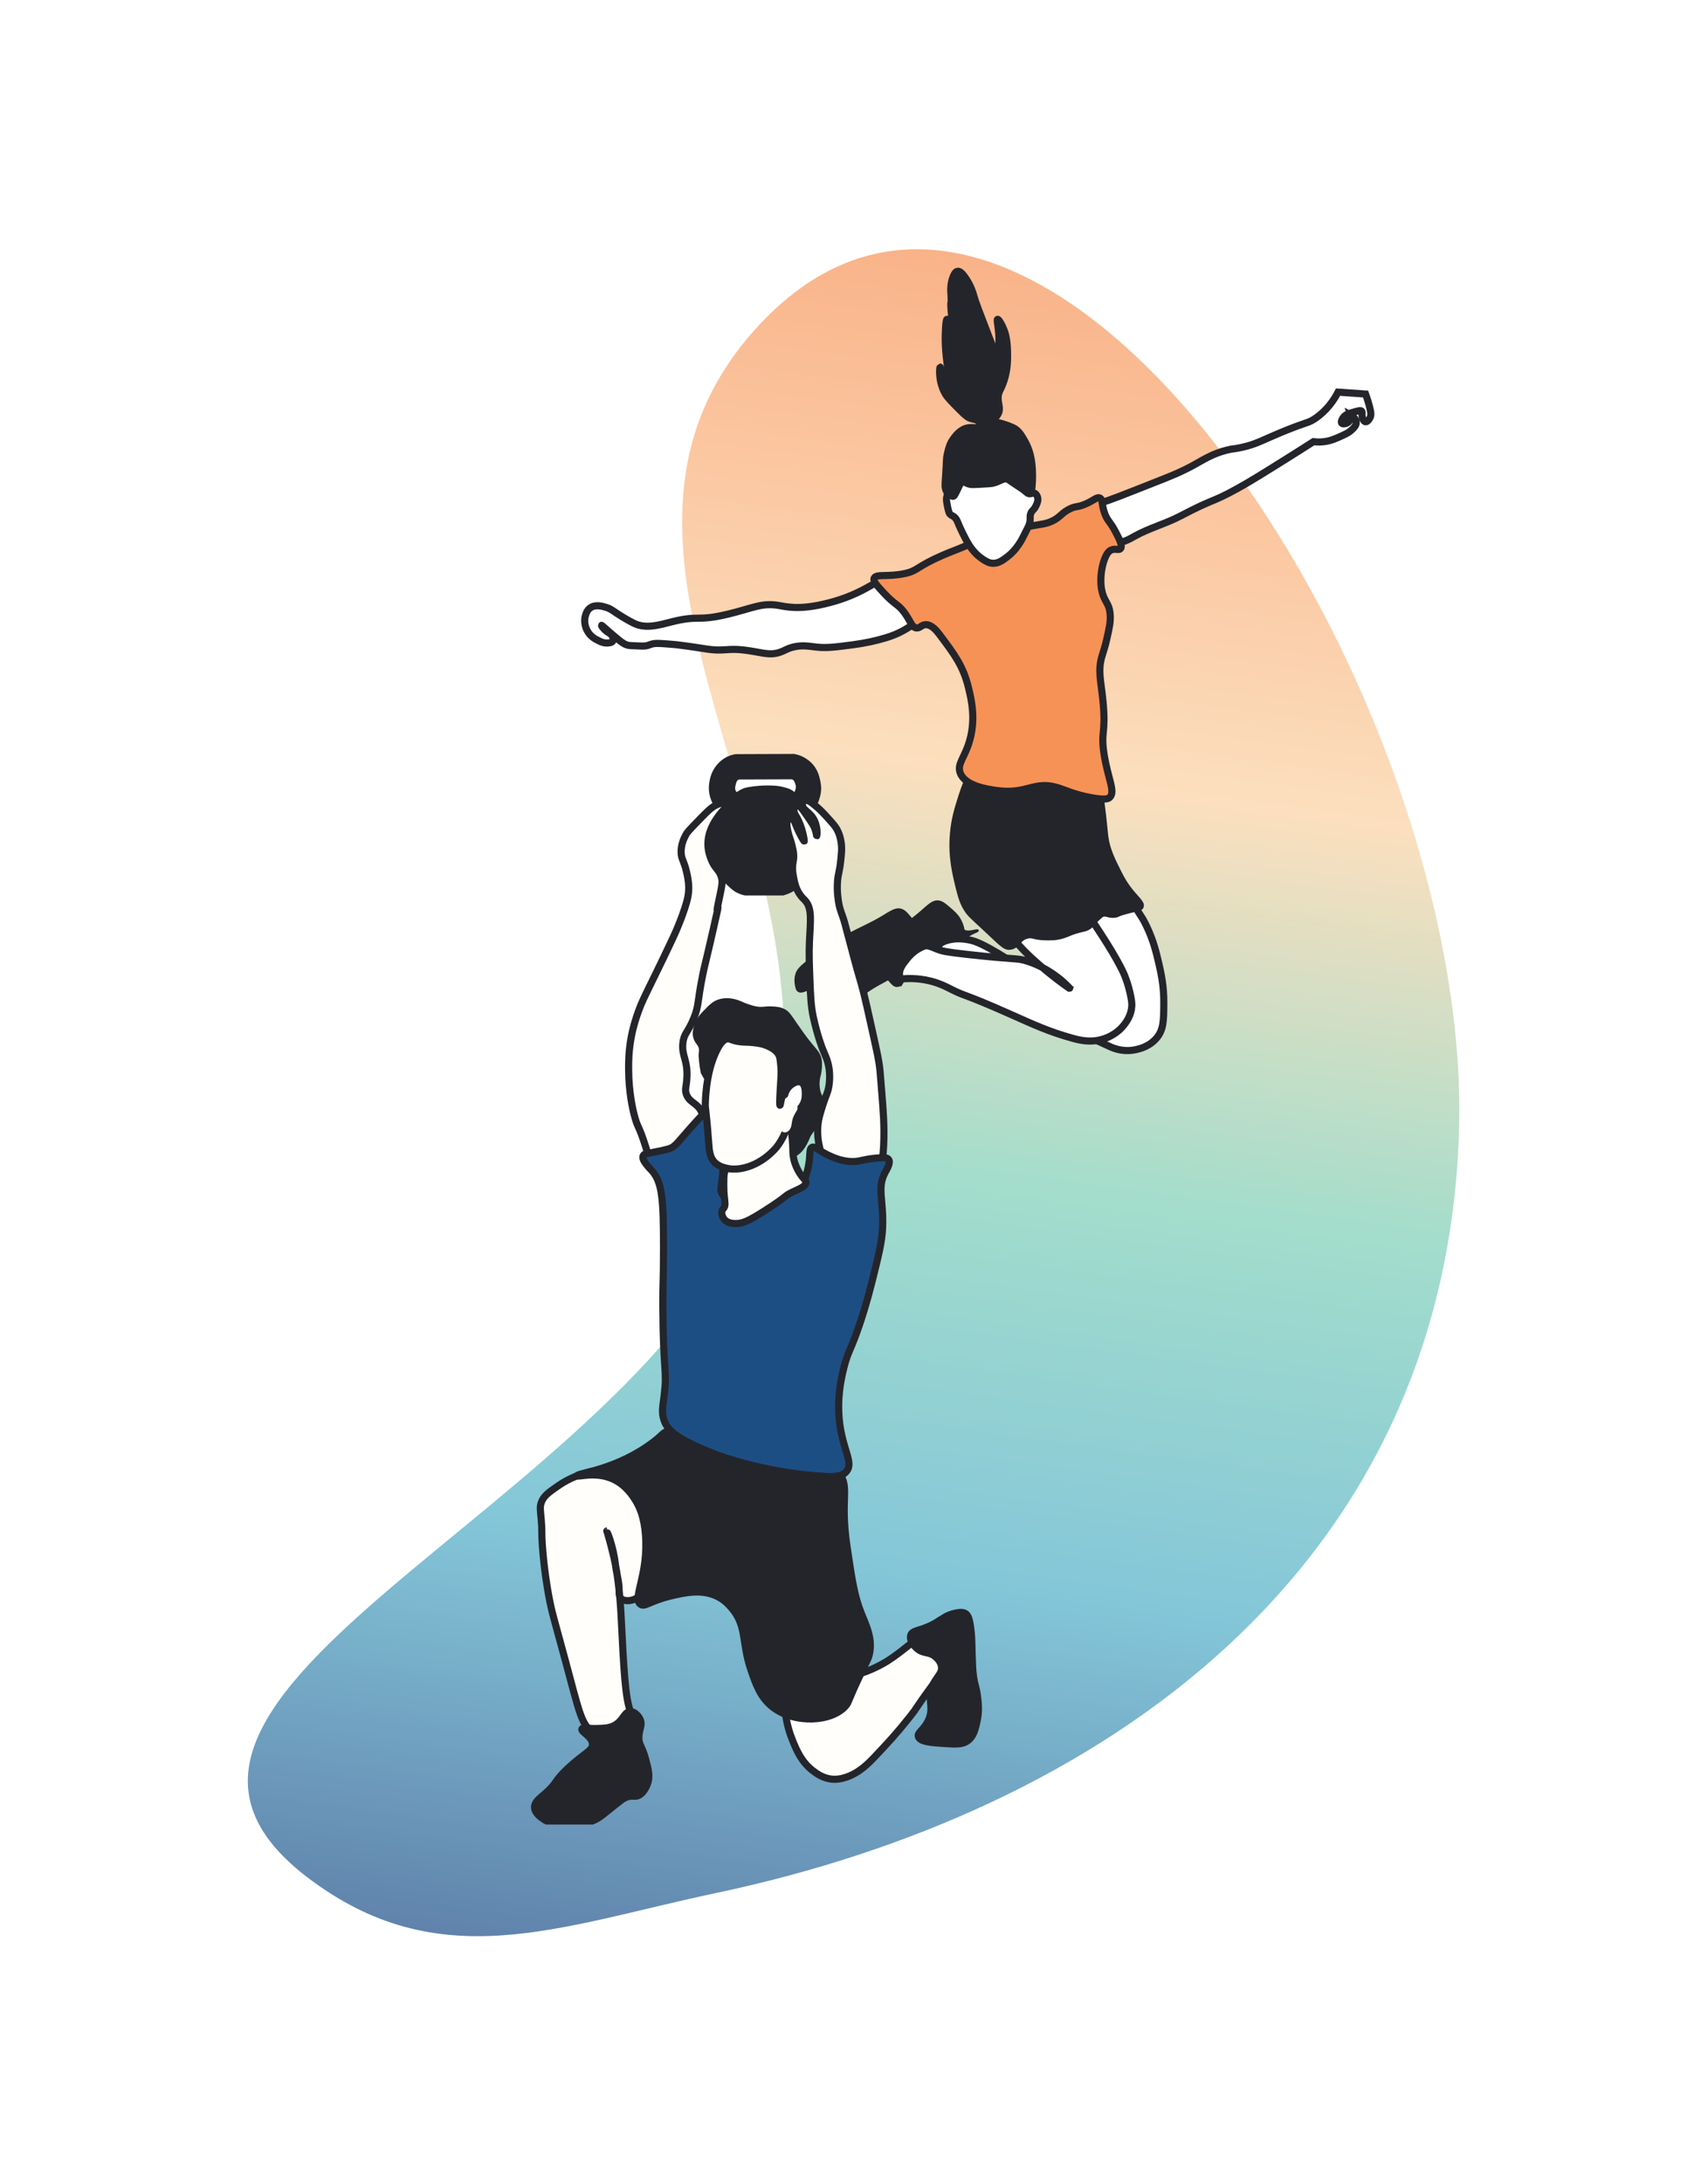 <svg xmlns="http://www.w3.org/2000/svg" width="719" height="919" viewBox="0 0 719 919" fill="none"><g opacity="0.7" filter="url(#filter0_f_841_5272)"><path d="M323.789 488.677C359.102 357.635 231.493 235.409 317.6 138.961C435.581 6.81 620.049 289.151 614.187 476.311C608.369 662.064 462.692 762.721 301.594 796.781C235.188 810.821 184.761 832.609 129.135 790.019C23.666 709.267 286.257 627.952 323.789 488.677Z" fill="url(#paint0_linear_841_5272)"></path></g><path d="M400.792 409.817C401.275 408.666 400.41 407.751 400.096 406.286C399.647 404.203 400.618 402.406 401.948 399.942C402.459 398.999 403.751 396.657 406.35 394.67C408.949 392.682 411.633 391.981 411.538 391.7C411.414 391.324 406.844 393.098 405.643 391.52C405.328 391.11 405.514 390.824 405.042 389.415C405.042 389.415 404.677 388.326 404.037 387.152C403.476 386.136 402.594 384.918 400.769 383.312C398.052 380.915 396.693 379.713 395.077 379.517C392.69 379.225 391.085 381.038 387.374 384.227C383.601 387.472 379.413 390.201 375.483 393.255C369.43 397.96 367.864 399.156 365.444 401.575C364.484 402.541 363.176 404.079 360.56 407.156C357.539 410.716 356.72 411.883 356.45 413.669C356.136 415.757 356.742 417.576 356.922 418.081C357.365 419.317 357.657 420.131 358.337 420.496C359.864 421.327 362.036 419.216 366.365 416.341C368.223 415.106 371.025 413.596 376.622 410.575C381.99 407.678 382.922 407.431 383.657 407.28C385.302 406.943 389.445 406.089 393.246 408.105C395.969 409.548 397.182 411.754 399.057 411.271C399.776 411.086 400.483 410.536 400.781 409.823L400.792 409.817Z" fill="#24252B" stroke="#24252B" stroke-miterlimit="10"></path><path d="M451.944 366.621C452.539 366.245 454.235 365.7 456.166 365.088C460.781 363.612 462.87 363.595 464.094 363.679C465.997 363.808 466.822 364.246 467.288 364.572C468.647 365.515 469.13 366.952 469.332 367.514C470.505 370.753 473.026 373.33 474.705 376.339C479.769 385.434 480.207 384.772 482.503 389.51C485.535 395.759 486.747 400.964 487.747 405.242C488.723 409.441 489.964 414.915 489.919 422.124C489.874 429.501 489.852 433.341 486.977 436.828C482.879 441.808 476.204 442.161 475.21 442.201C470.994 442.363 467.799 440.831 466.642 440.28C456.711 435.587 421.105 420.322 400.018 404.602C398.238 403.271 394.533 400.43 395.156 398.207C395.358 397.488 396.037 396.742 398.098 396.034C403.914 394.03 409.82 396.085 410.488 396.326C424.311 401.329 461.011 431.146 466.126 427.62C471.937 423.612 445.134 370.922 451.933 366.621H451.944Z" fill="white" stroke="#24252B" stroke-width="3" stroke-miterlimit="10"></path><path d="M407.192 375.099C407.529 373.342 409.618 372 413.795 369.322C415.704 368.098 419.342 365.802 424.731 364.578C429.565 363.477 433.4 363.78 435.46 363.96C441.44 364.482 446.29 366.346 449.698 368.087C453.303 376.907 457.171 383.526 460.096 388.023C462.521 391.74 469.702 402.289 473.149 409.958C473.228 410.126 474.974 414.079 476.024 419.469C476.473 421.776 476.49 422.781 476.433 423.589C476.175 427.413 474.193 430.08 473.273 431.281C469.921 435.666 465.334 437.092 464.071 437.462C458.979 438.961 454.532 437.861 451.573 437.052C441.563 434.307 434.478 430.989 425.894 427.166C403.925 417.38 407.35 419.968 399.669 416.044C398.288 415.336 395.711 413.995 391.978 413.023C386.021 411.474 380.766 411.811 377.285 412.338C377.403 410.553 377.914 406.864 380.581 403.412C381.462 402.272 384.5 398.336 388.957 398.056C391.085 397.921 392.32 398.701 394.588 399.566C396.795 400.408 398.485 400.767 407.361 401.761C427.831 404.057 427.819 403.148 432.215 404.506C443.652 408.043 450.613 416.319 450.613 416.313C450.613 416.313 442.518 410.924 433.86 402.856C428.65 398 429.414 397.927 423.839 392.559C412.593 381.735 406.412 379.068 407.176 375.104L407.192 375.099Z" fill="white" stroke="#24252B" stroke-width="3" stroke-miterlimit="10"></path><path d="M379.705 413.837C380.379 412.787 379.688 411.738 379.632 410.239C379.553 408.111 380.817 406.511 382.557 404.31C383.225 403.468 384.904 401.39 387.806 399.886C390.715 398.381 393.477 398.157 393.432 397.859C393.376 397.466 388.564 398.421 387.655 396.658C387.419 396.197 387.649 395.95 387.43 394.485C387.43 394.485 387.262 393.351 386.829 392.082C386.453 390.982 385.796 389.629 384.281 387.731C382.018 384.896 380.89 383.481 379.329 383.004C377.033 382.302 375.135 383.807 370.93 386.305C366.652 388.843 362.054 390.802 357.652 393.132C350.876 396.714 349.124 397.618 346.322 399.583C345.205 400.363 343.656 401.654 340.545 404.231C336.952 407.212 335.942 408.223 335.369 409.93C334.695 411.934 334.976 413.826 335.071 414.354C335.296 415.651 335.442 416.498 336.048 416.981C337.407 418.065 339.911 416.358 344.677 414.281C346.721 413.388 349.741 412.383 355.777 410.379C361.565 408.459 362.525 408.375 363.278 408.352C364.956 408.307 369.184 408.184 372.58 410.828C375.011 412.72 375.82 415.106 377.757 414.955C378.492 414.898 379.289 414.477 379.705 413.832V413.837Z" fill="#24252B" stroke="#24252B" stroke-miterlimit="10"></path><path d="M409.708 325.081C409.074 325.67 407.463 327.315 404.998 335.046C403.291 340.396 401.91 344.731 401.371 350.991C400.568 360.367 402.247 367.216 403.909 374.004C404.88 377.967 405.728 380.23 407.171 382.52C408.49 384.615 409.388 385.277 414.598 390.133C422.2 397.213 423.166 398.488 425.108 398.285C428.219 397.965 428.353 394.423 432.536 393.575C434.911 393.092 435.208 394.17 439.784 394.299C442.108 394.367 444.444 394.434 447.212 393.575C450.142 392.666 449.996 392.267 453.915 391.217C456.307 390.577 457.048 390.605 458.221 389.757C459.344 388.943 459.434 388.365 461.388 386.529C462.69 385.305 463.336 384.693 463.937 384.485C465.829 383.834 466.761 385.17 469.343 384.794C470.326 384.648 469.888 384.502 472.201 383.772C473.458 383.379 474.357 383.183 477.607 382.346C479.662 381.819 479.831 381.763 479.954 381.532C480.622 380.28 477.624 378.214 474.34 373.672C472.409 371 471.286 368.726 469.646 365.408C468.552 363.19 467.35 360.76 466.379 357.857C464.756 352.995 464.998 350.469 464.133 343.366C463.257 336.186 462.819 332.593 462.09 331.223C458.193 323.868 447.245 323.256 425.35 322.038C418.096 321.634 413.217 321.796 409.686 325.081H409.708Z" fill="#24252B" stroke="#24252B" stroke-width="3" stroke-miterlimit="10" stroke-linecap="round"></path><path d="M398.395 206.793C397.659 205.227 397.8 203.992 398.036 200.691C398.574 193.111 398.266 193.353 398.754 191.242C399.332 188.743 399.77 186.863 401.264 184.78C402.196 183.488 404.178 180.732 407.366 180.114C409.691 179.665 411.622 180.547 412.273 179.514C412.616 178.969 412.419 178.183 412.155 177.717C411.482 176.527 409.921 176.6 408.327 176.044C407.726 175.836 406.856 175.449 403.779 172.333C400.467 168.981 398.81 167.302 397.918 165.753C394.847 160.403 395.537 154.541 395.762 154.508C395.891 154.491 396.026 156.287 397.199 159.055C397.44 159.622 397.991 160.913 398.872 162.283C400.781 165.248 403.611 167.634 404.015 167.308C404.453 166.954 401.455 164.001 399.709 158.336C399.035 156.147 398.822 154.328 398.395 150.679C397.918 146.603 397.867 143.402 397.918 141.106C397.963 138.973 398.165 134.425 398.636 134.408C399.024 134.392 399.22 137.474 400.433 143.021C401.107 146.092 402.106 150.005 402.347 149.96C402.656 149.904 401.494 143.301 400.551 132.612C399.798 124.089 400.719 130.327 400.309 123.882C400.214 122.371 400.017 119.71 401.146 116.707C401.943 114.584 402.656 114.264 403.06 114.197C404.026 114.034 404.986 115.05 405.811 116.111C408.77 119.929 409.87 124.23 410 124.724C410.527 126.779 412.464 131.792 416.338 141.83C418.191 146.636 419.162 148.781 419.808 148.652C420.392 148.534 420.465 146.614 420.526 144.823C420.734 138.585 419.37 134.616 419.926 134.414C420.364 134.257 421.745 136.519 422.677 138.962C423.137 140.163 423.996 142.751 424.114 147.692C424.187 150.869 424.282 154.912 422.8 159.774C421.374 164.45 420.021 164.86 420.167 167.909C420.285 170.385 421.279 172.17 420.167 174.247C419.426 175.628 418.247 176.224 418.494 176.998C418.702 177.661 419.746 177.779 421.363 178.194C421.363 178.194 423.884 178.84 426.388 179.991C428.751 181.074 429.925 183.112 431.295 185.493C434.467 191.006 434.596 196.559 434.646 200.208C434.686 203.301 434.371 205.889 434.046 207.742C433.406 207.231 432.372 206.524 430.935 206.069C430.778 206.019 430.233 205.85 429.38 205.71C427.393 205.384 425.798 205.553 425.433 205.592C420.622 206.069 415.608 204.536 409.281 206.311C407.35 206.85 404.587 207.899 401.505 210.139C400.551 209.544 399.198 208.5 398.395 206.788V206.793Z" fill="#24252B" stroke="#24252B" stroke-width="3" stroke-miterlimit="10" stroke-linecap="round"></path><path d="M371.356 244.785C368.493 245.015 367.421 246.144 363.266 248.305C356.024 252.072 349.786 253.571 346.732 254.284C340.001 255.862 335.65 255.738 334.42 255.693C331.181 255.564 329.216 255.081 327.559 254.812C320.502 253.678 316.64 256.07 306.45 258.506C292.863 261.757 294.71 258.708 282.353 261.847C277.8 263.003 271.911 264.85 266.875 262.374C266.437 262.161 264.545 261.195 262.215 259.786C258.077 257.293 257.544 256.423 255.242 255.693C253.805 255.239 250.694 254.251 248.454 255.879C247.073 256.878 246.635 258.422 246.411 259.225C245.54 262.29 246.905 264.918 247.247 265.546C248.611 268.073 250.756 269.1 252.457 269.92C253.327 270.335 254.36 270.717 255.618 270.667C256.241 270.644 257.6 270.588 258.038 269.735C258.414 269.005 257.914 268.067 257.757 267.781C257.055 266.473 256.017 266.507 254.501 264.991C253.698 264.182 253.12 263.301 253.198 263.222C253.344 263.082 255.747 265.49 259.896 268.893C261.867 270.515 263.023 271.363 264.73 271.683C264.971 271.728 265.943 271.773 267.891 271.868C270.473 271.992 271.113 271.969 271.798 271.868C273.219 271.66 273.264 271.357 274.684 271.032C275.74 270.79 276.672 270.734 280.635 271.032C283.824 271.273 284.913 271.402 284.913 271.402C290.567 272.082 296.243 273.002 296.462 273.036C305.776 274.541 305.316 272.458 315.006 273.861C321.238 274.765 324.079 276.012 328.418 274.524C330.546 273.794 331.242 273.019 333.881 272.373C337.794 271.413 340.579 272.048 343.65 272.373C348.136 272.851 351.83 272.362 359.213 271.38C363.929 270.751 368.493 269.819 373.119 268.399C374.91 267.848 377.948 266.843 381.4 264.755C384.123 263.104 385.488 262.285 386.201 260.78C388.059 256.884 384.909 251.309 381.563 248.361C380.991 247.856 376.87 244.33 371.368 244.768L371.356 244.785Z" fill="white" stroke="#24252B" stroke-width="3" stroke-miterlimit="10"></path><path d="M460.641 213.137C459.389 215.327 461.623 218.836 464.284 223.024C466.081 225.848 467.007 227.274 468.444 227.88C471.611 229.217 475.255 227.044 477.461 225.798C483.682 222.289 490.733 220.453 497.055 217.129C511.467 209.555 509.648 211.846 520.815 205.682C526.434 202.577 531.616 199.332 541.969 192.847C546.539 189.984 550.306 187.576 552.895 185.914C553.742 186.015 555 186.105 556.516 185.992C559.806 185.757 562.035 184.735 565.448 183.174C567.009 182.461 568.227 181.798 569.389 180.597C570.164 179.8 570.894 179.019 570.916 177.941C570.961 175.999 568.671 174.73 568.502 174.64C568.575 174.882 568.783 175.673 568.424 176.572C568.356 176.746 567.969 177.649 566.975 178.099C566.341 178.385 565.201 178.615 564.802 178.099C564.365 177.532 565.033 176.33 565.448 175.763C566.386 174.472 567.778 174.056 570.518 173.27C572.55 172.686 572.954 172.816 573.173 173.029C573.701 173.545 573.033 174.5 573.578 176.004C573.707 176.358 574.088 177.419 574.785 177.532C575.554 177.655 576.413 176.572 576.795 175.679C577.193 174.758 577.21 173.753 576.39 170.688C576.059 169.453 575.571 167.796 574.863 165.859C571.001 165.59 567.138 165.321 563.275 165.057C561.58 168.296 558.644 172.759 553.619 176.162C550.761 178.099 550.475 177.487 541.385 181.153C531.476 185.15 529.157 186.941 522.392 188.395C518.939 189.136 519.063 188.771 516.194 189.524C510.192 191.09 506.7 193.454 502.271 195.885C497.212 198.658 493.349 200.185 487.943 202.324C473.306 208.118 465.985 211.015 464.397 211.273C463.392 211.436 461.455 211.711 460.641 213.132V213.137Z" fill="white" stroke="#24252B" stroke-width="3" stroke-miterlimit="10"></path><path d="M407.839 229.233C400.927 232.158 400.422 232.164 396.644 233.809C385.651 238.604 386.515 240.176 381.042 241.383C373.597 243.022 368.724 241.405 367.96 243.449C367.511 244.661 369.033 246.334 372.092 249.647C376.786 254.717 377.954 254.172 380.581 257.675C383.304 261.308 383.77 264.182 385.859 264.328C387.313 264.429 387.818 263.087 389.53 262.953C392.107 262.751 394.325 265.524 395.498 267.085C401.713 275.349 405.469 280.34 407.659 289.34C408.86 294.286 410.758 302.079 408.349 311.14C406.295 318.865 402.73 321.42 404.217 325.367C406.272 330.813 415.407 332.138 419.359 332.71C432.412 334.602 435.13 328.438 445.286 331.565C448.548 332.57 452.102 334.383 459.052 335.697C465.357 336.887 466.547 336.174 467.08 335.697C469.714 333.35 466.418 327.921 464.784 317.568C463.229 307.693 465.649 308.962 464.324 295.308C463.448 286.297 462.078 282.457 463.863 276.264C464.341 274.608 465.099 272.609 465.93 268.921C467.036 264.031 467.608 261.482 467.305 258.366C466.811 253.246 464.627 253.549 463.633 247.581C463.566 247.171 462.802 242.258 464.554 236.566C465.767 232.624 467.109 231.805 467.765 231.518C469.523 230.749 470.909 231.788 471.667 230.962C472.706 229.828 471.117 226.746 469.624 223.905C467.249 219.386 466.339 219.47 465.166 216.478C463.594 212.475 464.391 210.223 462.937 209.606C461.657 209.061 460.613 210.639 456.677 212.273C453.404 213.631 453.354 212.862 450.765 214.013C446.824 215.759 446.538 217.718 442.653 219.459C440.71 220.329 439.222 220.537 437.325 220.851C426.899 222.575 421.711 223.574 416.698 225.371C414.362 226.207 415.581 225.955 407.822 229.239L407.839 229.233Z" fill="#F79256" stroke="#24252B" stroke-width="3" stroke-miterlimit="10" stroke-linecap="round"></path><path d="M401.135 208.921C401.623 208.921 401.977 208.281 402.858 206.457C404.24 203.593 404.43 202.959 405.076 202.763C405.812 202.538 406.182 203.178 407.614 203.672C408.563 203.998 409.27 204.009 412.15 203.852C415.507 203.666 417.192 203.577 417.59 203.487C421.223 202.695 422.104 201.106 424.12 201.673C424.305 201.724 424.238 201.724 426.843 203.487C430.778 206.159 430.178 205.648 430.649 206.024C432.148 207.209 432.597 207.855 433.552 207.838C434.366 207.827 434.691 207.349 435.371 207.557C436.336 207.849 436.718 209.129 436.769 209.303C437.179 210.679 436.567 211.959 436.067 212.975C435.084 214.974 434.399 214.71 433.883 216.209C433.378 217.674 433.95 218.163 433.445 220.139C433.226 221.003 432.951 221.576 432.395 222.671C430.806 225.826 430.009 227.404 429.509 228.178C428.471 229.79 426.843 232.277 423.918 234.472C422.014 235.898 420.257 237.217 417.888 237.094C416.237 237.01 415.064 236.269 413.778 235.432C412.487 234.596 410.056 232.777 407.833 229.228C406.115 226.483 403.914 221.722 403.111 219.701C402.976 219.353 402.707 218.651 402.061 217.955C401.225 217.045 400.658 217.135 399.961 216.467C399.434 215.962 399.192 214.811 398.738 212.537C398.367 210.684 398.3 209.769 398.648 208.781C398.766 208.439 399.001 207.799 399.434 207.731C400.074 207.636 400.422 208.921 401.118 208.916L401.135 208.921Z" fill="white" stroke="#24252B" stroke-width="3" stroke-miterlimit="10"></path><g clip-path="url(#clip0_841_5272)"><path d="M303.266 340.107C302.527 339.336 301.445 338.004 300.705 336.074C299.506 332.967 299.95 330.265 300.152 329.113C300.355 327.984 300.829 325.485 302.807 323.064C303.352 322.402 305.026 320.409 307.938 319.397C308.67 319.147 309.308 319.015 309.767 318.937C317.888 318.906 326.016 318.875 334.137 318.844C334.643 318.937 335.336 319.093 336.114 319.381C339.003 320.44 340.692 322.332 341.058 322.752C342.903 324.893 343.41 327.104 343.729 328.482C344.032 329.814 344.484 331.861 343.884 334.368C343.487 336.035 343.129 337.545 341.845 338.76C341.128 339.437 340.241 339.912 340.194 340.799C340.163 341.461 340.622 341.975 340.825 342.209C341.004 342.419 341.751 344.101 343.254 347.464C344.788 350.89 344.359 354.635 344.118 356.799C343.705 360.419 342.538 363.067 342 364.172C341.728 364.725 340.498 367.201 338.076 369.825C336.908 371.094 335.258 372.845 332.548 374.231C331.349 374.839 330.283 375.212 329.512 375.438H313.808C313.053 375.275 311.963 374.971 310.772 374.348C309.791 373.834 309.012 373.243 307.159 371.483C304.925 369.357 303.811 368.291 303.033 367.24C302.48 366.492 301.242 364.709 300.284 362.14C299.272 359.438 299.07 357.235 298.969 356.005C298.883 354.977 298.758 353.412 299.023 351.365C299.319 349.122 299.926 347.495 300.113 347.012C300.682 345.549 300.962 344.817 301.6 343.976C302.348 342.987 303.173 342.364 303.321 341.165C303.375 340.722 303.321 340.34 303.266 340.091V340.107Z" fill="#24252B" stroke="#24252B" stroke-width="3" stroke-miterlimit="10"></path><path d="M309.666 334.852C308.709 334.549 308.288 333.342 308.156 332.96C307.79 331.909 308 331.006 308.234 330.01C308.46 329.052 308.732 327.9 309.744 327.137C310.141 326.841 310.531 326.685 310.803 326.607C318.316 326.584 325.837 326.56 333.351 326.529C333.631 326.568 334.051 326.654 334.487 326.911C335.359 327.417 335.717 328.25 335.998 328.951C336.247 329.558 336.706 330.695 336.449 332.127C336.239 333.295 335.499 335.008 334.48 335.078C333.942 335.117 333.678 334.665 332.891 334.097C331.941 333.412 331.069 333.186 329.333 332.735C327.029 332.135 325.176 332.135 322.902 332.127C320.387 332.127 318.542 332.345 317.912 332.431C315.49 332.75 314.283 332.906 313.147 333.412C311.325 334.229 310.663 335.164 309.666 334.852Z" fill="white" stroke="#24252B" stroke-width="3" stroke-miterlimit="10"></path><path d="M344.991 482.856C343.916 478.294 344.204 474.65 344.313 473.537C344.578 470.835 345.17 468.951 346.346 465.237C347.778 460.69 348.385 460.309 348.884 457.444C349.078 456.338 349.483 453.559 349.055 450.156C348.603 446.598 347.498 444.48 346.346 441.685C346.346 441.685 344.236 436.562 342.445 428.473C341.363 423.576 341.215 419.675 340.919 411.866C340.67 405.225 340.522 401.565 340.748 396.279C341.098 388.112 342.063 382.35 338.848 378.964C338.303 378.387 337.33 377.554 336.341 375.951C334.955 373.693 334.488 371.474 334.138 369.683C333.857 368.258 333.631 367.083 333.631 365.448C333.631 362.894 334.2 362.357 334.114 359.982C334.067 358.604 333.834 357.662 333.375 355.77C332.705 353.029 332.292 352.663 331.685 349.977C331.039 347.112 331.132 345.867 331.794 344.917C331.95 344.691 332.386 344.06 332.954 344.076C333.857 344.099 334.433 345.773 335.064 347.346C336.66 351.301 338.435 354.135 338.544 354.088C338.692 354.026 337.797 347.875 335.134 343.578C334.799 343.033 333.865 341.6 334.348 340.323C334.558 339.778 335.072 339.124 335.726 339.038C336.536 338.937 337.182 339.747 339.37 342.885C342.165 346.886 342.671 347.79 343.114 349.09C343.675 350.733 343.745 351.862 343.807 351.846C343.924 351.83 344.415 347.805 342.328 344.457C340.46 341.46 337.61 340.736 337.797 338.641C337.851 338.026 338.178 337.256 338.786 336.967C339.953 336.407 341.682 337.832 343.807 339.63C344.679 340.362 346.034 341.577 348.44 344.263C350.612 346.684 351.694 347.899 352.379 349.191C353.672 351.636 353.983 353.839 354.155 355.1C354.419 357.109 354.271 358.705 353.96 361.804C353.415 367.207 352.847 367.456 352.582 370.773C352.239 375.071 352.784 378.426 353.072 380.131C353.672 383.651 354.715 385.005 355.829 389.396C356.14 390.611 357.284 394.901 359.573 403.489C361.979 412.512 361.964 411.609 363.513 417.674C364.237 420.493 365.21 424.876 367.157 433.635C369.446 443.928 369.827 445.944 370.209 448.708C370.489 450.748 370.489 451.176 371.198 459.943C371.813 467.635 372.35 473.988 371.984 482.109C371.774 486.803 371.416 488.812 369.913 490.58C367.102 493.904 362.322 493.99 360.056 494.029C358.927 494.052 350.83 494.192 347.046 488.711C345.987 487.177 345.653 485.745 344.975 482.872L344.991 482.856Z" fill="#FFFEFA" stroke="#24252B" stroke-width="3" stroke-miterlimit="10" stroke-linecap="round"></path><path d="M306.483 338.099C306.008 337.313 303.298 338.169 302.932 338.278C300.231 339.127 298.642 340.661 294.835 344.554C289.595 349.91 289.237 350.455 288.832 351.195C288.101 352.55 286.536 355.438 286.738 359.113C286.894 361.885 287.89 362.149 289.011 367.023C289.354 368.518 289.868 370.729 289.922 373.299C289.992 376.405 289.37 378.92 288.194 382.486C286.185 388.582 284.06 393.152 282.915 395.581C280.214 401.351 278.026 405.835 276.274 409.409C270.863 420.472 269.991 422.193 268.722 425.782C267.85 428.242 266.62 431.769 265.717 436.604C264.603 442.576 264.603 447.201 264.627 450.253C264.689 460.296 266.573 467.755 266.993 469.359C268.519 475.221 268.769 473.104 271.813 482.727C273.09 486.768 273.424 488.317 274.997 489.275C278.913 491.665 285.407 487.336 287.548 485.911C290.304 484.074 294.765 481.1 295.917 475.541C296.112 474.599 296.789 471.313 295.279 467.988C293.566 464.228 290.421 464.306 289.004 460.802C288.101 458.576 288.965 457.649 289.167 453.523C289.533 446.048 286.925 444.608 287.454 439.15C287.875 434.899 289.658 434.611 292.095 428.507C294.306 422.979 293.434 422.162 295.824 410.312C296.712 405.929 296.517 407.571 300.371 390.661C304.404 372.972 300.293 390.116 302.644 378.834C303.882 372.894 304.38 371.235 303.555 368.83C302.543 365.871 300.838 365.591 299.281 361.55C298.868 360.483 298.012 358.202 298.004 355.275C297.996 349.988 300.76 345.885 302.006 344.087C304.443 340.56 306.958 338.901 306.467 338.084L306.483 338.099Z" fill="#FFFEFA" stroke="#24252B" stroke-width="3" stroke-miterlimit="10" stroke-linecap="round"></path><path d="M258.584 620.157C254.489 619.122 253.033 619.06 252.527 619.052C249.895 618.982 247.98 619.55 245.637 620.266C240.374 621.878 236.636 624.26 234.861 625.491C230.953 628.208 228.82 629.679 227.839 632.513C227.185 634.405 227.48 635.62 227.839 639.699C228.329 645.336 227.839 644.091 228.329 650.802C229.038 660.651 230.486 668.888 230.937 671.372C232.308 678.885 233.187 681.213 237.633 697.656C244.181 721.909 244.796 726.253 249.716 729.002C255.338 732.139 263.77 731.625 266.043 728.021C267.476 725.755 266.199 722.703 265.389 720.461C263.17 714.349 262.602 703.067 261.473 680.504C261.309 677.227 260.881 669.737 259.596 661.57C259.301 659.685 258.911 657.684 258.374 655.357C256.91 649.042 255.454 644.41 255.439 644.418C255.416 644.418 258.148 650.452 259.09 658.697C259.503 662.301 260.686 665.844 260.632 669.472C260.616 670.648 260.531 671.948 261.395 672.828C262.859 674.307 266.448 673.988 268.628 672.275C270.823 670.546 271.407 667.549 272.311 662.652C272.91 659.421 273.735 654.422 270.948 637.73C269.368 628.278 268.916 624.081 265.56 622.221C264.533 621.652 262.555 621.154 258.592 620.15L258.584 620.157Z" fill="#FFFEFA" stroke="#24252B" stroke-width="3" stroke-miterlimit="10" stroke-linecap="round"></path><path d="M330.439 719.746C333.04 720.898 337.408 722.315 342.616 721.583C346.05 721.1 352.964 719.255 353.703 715.456C353.983 714 353.15 713.338 353.431 711.368C353.797 708.846 355.58 707.032 356.973 705.926C364.518 704.135 369.921 701.403 373.494 699.207C378.882 695.89 388.505 687.599 388.505 687.599C389.813 686.376 391.355 684.866 393.037 685.193C394.936 685.559 395.941 688.066 396.719 690.004C397.334 691.546 398.557 694.707 397.996 698.787C397.459 702.664 395.606 705.132 392.896 708.838C383.585 721.575 386.933 717.721 382.845 722.86C377.193 729.961 373.689 733.69 368.403 739.288C365.467 742.394 361.559 746.396 355.798 748.21C353.727 748.864 352.076 749.02 350.558 748.919C346.494 748.638 343.667 746.49 342.064 745.236C337.415 741.6 335.453 737.014 333.709 732.779C332.495 729.828 331.031 725.406 330.455 719.754L330.439 719.746Z" fill="#FFFEFA" stroke="#24252B" stroke-width="3" stroke-miterlimit="10" stroke-linecap="round"></path><path d="M249.429 734.064C249.616 736.952 245.894 737.91 239.082 744.294C232.954 750.032 234.877 750.273 229.318 755.108C227.006 757.117 224.997 758.534 225.021 760.691C225.044 763.19 227.761 765.027 228.742 765.689C232.37 768.142 236.318 767.963 240.25 767.784C244.991 767.566 248.393 767.41 251.874 765.222C254.381 763.649 257.744 760.512 261.637 757.662C262.151 757.288 263.069 756.627 264.424 756.268C266.059 755.832 266.83 756.229 267.912 756.035C270.738 755.537 272.28 751.636 272.498 751.075C273.728 747.953 273.004 745.08 271.844 740.681C270.256 734.686 268.862 734.609 268.94 731.23C269.018 727.718 270.552 726.27 269.5 723.833C268.854 722.33 267.235 720.47 265.382 720.462C262.626 720.462 262.447 724.588 258.079 726.543C256.047 727.453 253.968 727.5 251.056 727.57C247.264 727.664 245.341 727.01 244.976 727.757C244.384 728.956 249.211 730.833 249.421 734.056L249.429 734.064Z" fill="#24252B" stroke="#24252B" stroke-width="3" stroke-miterlimit="10" stroke-linecap="round"></path><path d="M394.803 682.537C396.921 681.221 398.774 679.734 402.021 679.056C403.656 678.714 405.135 678.426 406.404 679.189C407.315 679.726 408.249 680.878 408.849 687.177C409.168 690.501 409.067 691.88 409.238 696.714C409.378 700.849 409.448 702.92 409.752 705.216C410.336 709.639 410.896 709.639 411.426 713.594C411.815 716.506 412.267 720.173 411.294 724.548C410.546 727.896 409.9 730.8 407.432 732.669C405.158 734.382 402.488 734.21 397.147 733.86C392.094 733.533 387.298 733.222 386.605 731.003C386.068 729.29 388.598 728.441 390.56 724.634C393.791 718.351 389.712 715.182 392.888 708.845C394.546 705.536 396.765 704.189 396.329 701.433C396.002 699.362 394.406 697.945 393.908 697.493C391.206 695.079 388.972 696.247 386.309 694.145C384.9 693.032 382.845 690.587 383.343 688.477C383.973 685.814 387.897 686.866 394.811 682.552L394.803 682.537Z" fill="#24252B" stroke="#24252B" stroke-width="3" stroke-miterlimit="10" stroke-linecap="round"></path><path d="M280.299 602.696C290.638 596.764 300.58 603.911 325.814 610.817C345.247 616.135 349.078 614.554 353.064 619.802C357.953 626.24 353.515 630.343 356.544 650.82C358.615 664.819 359.643 671.826 362.633 679.23C364.657 684.244 367.631 690.13 365.825 696.911C365.404 698.476 365.093 698.733 362.165 704.915C356.747 716.36 357.362 716.43 356.124 717.909C350.292 724.909 334.565 725.68 325.378 718.641C320.084 714.585 318.122 708.831 316.043 702.719C312.197 691.43 314.423 684.548 308.171 677.097C307.058 675.773 305.299 673.718 302.317 672.153C295.699 668.696 288.24 670.378 282.37 671.787C273.424 673.928 271.454 676.63 269.601 675.283C266.074 672.713 273.073 662.88 271.711 645.915C271.127 638.69 269.375 634.47 267.413 631.363C266.191 629.425 263.341 625.034 258.117 622.62C250.643 619.155 243.114 621.95 242.958 621.187C242.733 620.082 259.503 618.891 275.23 606.823C278.944 603.973 278.228 603.872 280.291 602.689L280.299 602.696Z" fill="#24252B" stroke="#24252B" stroke-width="3" stroke-miterlimit="10" stroke-linecap="round"></path><path d="M274.265 492.583C278.773 497.542 279.318 504.69 279.31 525.104C279.31 541.072 278.976 538.519 279.03 550.33C279.162 578.039 280.922 576.552 279.591 587.335C278.983 592.217 278.368 594.622 279.591 597.986C280.93 601.676 284.138 605.538 300.892 612C304.03 613.215 320.076 619.257 344.064 621.25C350.589 621.795 354.435 621.764 356.397 619.288C359.418 615.473 354.559 610.155 353.314 597.706C352.317 587.748 354.271 579.604 355.276 575.563C357.027 568.533 358.226 568.486 362.283 556.223C362.913 554.324 364.969 548.009 367.048 539.686C369.866 528.397 371.275 522.753 371.532 516.983C372.062 504.916 369.041 500.057 372.653 493.439C373.346 492.17 375.051 489.414 374.047 488.036C373.51 487.296 372.326 487.11 368.465 487.514C362.929 488.091 362.462 488.776 359.745 488.908C354.855 489.149 350.698 487.203 348.759 486.292C344.477 484.283 343.091 482.275 341.783 482.975C340.452 483.692 341.363 486.051 340.21 491.345C339.65 493.906 339.206 495.946 337.766 497.971C335.967 500.493 333.639 501.56 330.439 503.031C328.5 503.919 324.989 505.297 320.326 505.819C318.223 506.052 314.478 506.27 310.041 505.297C306.739 504.573 304.801 504.121 303.937 502.51C303.049 500.859 303.602 499.59 304.108 495.362C304.52 491.898 304.194 489.072 303.337 483.396C302.815 479.947 301.134 468.798 297.474 468.408C296.634 468.315 296.042 468.836 293.037 472.138C284.978 480.998 284.519 482.617 281.646 483.528C280.159 484.003 276.609 484.743 274.491 485.14C272.202 485.568 271.151 485.685 270.762 486.448C269.882 488.161 273.183 491.423 274.257 492.599L274.265 492.583Z" fill="#1D4E83" stroke="#24252B" stroke-width="3" stroke-miterlimit="10"></path><path d="M341.331 468.982C341.533 474.915 338.427 482.849 334.954 484.99C332.681 486.391 330.361 485.247 329.824 481.907C328.835 475.771 334.051 463.307 337.835 462.684C339.828 462.357 341.198 465.346 341.323 468.982H341.331Z" fill="#24252B" stroke="#24252B" stroke-width="3" stroke-miterlimit="10" stroke-linecap="round"></path><path d="M296.275 450.413C295.87 448.397 295.574 444.286 295.574 444.286C295.66 442.635 295.909 442.215 295.668 441.078C295.208 438.906 293.885 438.509 293.324 436.5C292.888 434.943 293.239 433.596 293.558 432.374C294.282 429.594 295.909 427.881 297.684 426.067C299.67 424.035 300.799 422.875 302.745 422.19C305.976 421.046 309.083 422.042 310.157 422.385C311.917 422.953 312.664 423.607 315.646 424.487C316.751 424.814 317.382 425.001 318.293 425.149C321.057 425.6 322.085 424.993 324.817 425.125C326.39 425.203 327.831 425.265 329.302 425.943C331.194 426.815 331.793 428.076 334.293 431.673C336.535 434.896 338.357 437.52 340.755 440.409C342.888 442.978 343.986 443.959 344.383 446.061C344.718 447.836 344.453 449.876 344.352 450.694C344.087 452.71 343.737 452.944 343.573 454.82C343.511 455.521 343.379 457.234 343.815 459.235C344.352 461.734 345.201 461.998 345.613 463.875C346.08 465.969 345.489 467.698 344.757 469.854C343.986 472.104 343.355 472.322 339.805 477.648C337.788 480.669 337.251 481.689 336.722 481.548C335.749 481.284 335.904 477.445 336.013 475.211C336.457 465.845 338.902 460.947 337.267 459.671C336.2 458.837 334.114 460.083 333.234 460.566C321.018 467.199 297.918 458.51 296.291 450.413H296.275Z" fill="#24252B" stroke="#24252B" stroke-width="3" stroke-miterlimit="10" stroke-linecap="round"></path><path d="M333.756 483.817C333.756 484.634 333.733 486.923 334.62 489.594C335.313 491.68 336.364 493.393 336.598 493.759C338.256 496.406 339.299 496.671 339.284 497.699C339.26 499.427 336.294 500.486 333.53 501.809C329.7 503.647 331.942 503.258 321.626 509.798C315.242 513.846 312.579 515.131 309.433 515.014C308.328 514.975 305.914 514.843 304.63 512.904C304.466 512.655 303.703 511.51 303.843 510.132C303.983 508.801 304.988 508.754 305.167 507.259C305.229 506.753 305.159 506.053 305.019 504.636C304.957 504.052 304.902 503.616 304.894 503.561C304.661 501.763 304.528 495.215 304.964 493.642C308.094 482.4 323.261 462.157 329.178 465.863C332.946 468.222 333.733 480.78 333.756 483.817Z" fill="#FFFEFA" stroke="#24252B" stroke-width="3" stroke-miterlimit="10" stroke-linecap="round"></path><path d="M333.881 466.445C335.586 457.608 335.165 455.366 334.395 455.085C333.336 454.704 330.883 457.709 329.653 460.605C328.579 463.112 328.532 465.277 328.345 465.261C328.197 465.246 328.119 463.852 328.446 458.605C328.781 453.186 328.945 451.66 328.727 449.145C328.47 446.124 328.345 444.614 327.45 443.391C325.464 440.682 321.237 439.568 320.816 439.467C320.762 439.452 320.723 439.444 320.692 439.436C319.088 439.047 316.168 438.689 313.957 438.665C313.435 438.665 312.229 438.642 310.664 438.369C308.048 437.91 307.456 437.264 306.491 437.248C303.423 437.202 300.939 443.656 300.099 445.914C299.577 447.315 297.265 453.692 296.922 464.132C296.813 467.496 297.117 464.794 298.316 480.887C298.565 484.243 298.759 487.124 300.784 489.21C302.551 491.032 305.05 491.561 306.335 491.842C307.121 492.013 309.021 492.324 311.777 491.881C320.777 490.433 326.515 483.371 326.959 482.803C327.987 481.495 329.396 479.431 330.548 476.543" fill="#FFFEFA"></path><path d="M333.881 466.445C335.586 457.608 335.165 455.366 334.395 455.085C333.336 454.704 330.883 457.709 329.653 460.605C328.579 463.112 328.532 465.277 328.345 465.261C328.197 465.246 328.119 463.852 328.446 458.605C328.781 453.186 328.945 451.66 328.727 449.145C328.47 446.124 328.345 444.614 327.45 443.391C325.464 440.682 321.237 439.568 320.816 439.467C320.762 439.452 320.723 439.444 320.692 439.436C319.088 439.047 316.168 438.689 313.957 438.665C313.435 438.665 312.229 438.642 310.664 438.369C308.048 437.91 307.456 437.264 306.491 437.248C303.423 437.202 300.939 443.656 300.099 445.914C299.577 447.315 297.265 453.692 296.922 464.132C296.813 467.496 297.117 464.794 298.316 480.887C298.565 484.243 298.759 487.124 300.784 489.21C302.551 491.032 305.05 491.561 306.335 491.842C307.121 492.013 309.021 492.324 311.777 491.881C320.777 490.433 326.515 483.371 326.959 482.803C327.987 481.495 329.396 479.431 330.548 476.543" stroke="#24252B" stroke-width="3" stroke-miterlimit="10" stroke-linecap="round"></path><path d="M330.322 460.795C330.509 460.071 331.179 457.86 333.25 456.466C333.826 456.077 335.757 454.776 337.283 455.571C339.034 456.481 339.011 459.487 339.003 460.725C339.003 461.55 338.957 463.746 337.454 465.855C336.239 467.561 334.721 468.308 334.036 468.596" fill="white"></path><path d="M330.322 460.795C330.509 460.071 331.179 457.86 333.25 456.466C333.826 456.077 335.757 454.776 337.283 455.571C339.034 456.481 339.011 459.487 339.003 460.725C339.003 461.55 338.957 463.746 337.454 465.855C336.239 467.561 334.721 468.308 334.036 468.596" stroke="#24252B" stroke-width="3" stroke-miterlimit="10" stroke-linecap="round"></path><path d="M332.183 470.737C331.654 472.637 331.887 474.209 330.891 474.949C330.782 475.027 330.462 475.261 330.229 475.159C329.972 475.043 329.879 474.575 330.026 473.781C330.478 471.407 333.102 466.541 334.059 466.276C334.106 466.26 334.168 466.245 334.215 466.276C334.511 466.494 332.876 468.238 332.183 470.737Z" fill="#FFFEFA" stroke="#FFFEFA" stroke-width="3" stroke-miterlimit="10" stroke-linecap="round"></path></g><defs><filter id="filter0_f_841_5272" x="0.324" y="0.915" width="717.999" height="918.076" filterUnits="userSpaceOnUse" color-interpolation-filters="sRGB"><feGaussianBlur stdDeviation="52"></feGaussianBlur></filter><linearGradient id="paint0_linear_841_5272" x1="417.816" y1="108.477" x2="319.042" y2="832.276" gradientUnits="userSpaceOnUse"><stop stop-color="#F79256"></stop><stop offset="0.292" stop-color="#FBD1A2"></stop><stop offset="0.526" stop-color="#7DCFB6"></stop><stop offset="0.76" stop-color="#4FAEC8"></stop><stop offset="1" stop-color="#1D4E89"></stop></linearGradient><clipPath id="clip0_841_5272"><rect width="545" height="545" fill="white" transform="translate(39 223)"></rect></clipPath></defs></svg>